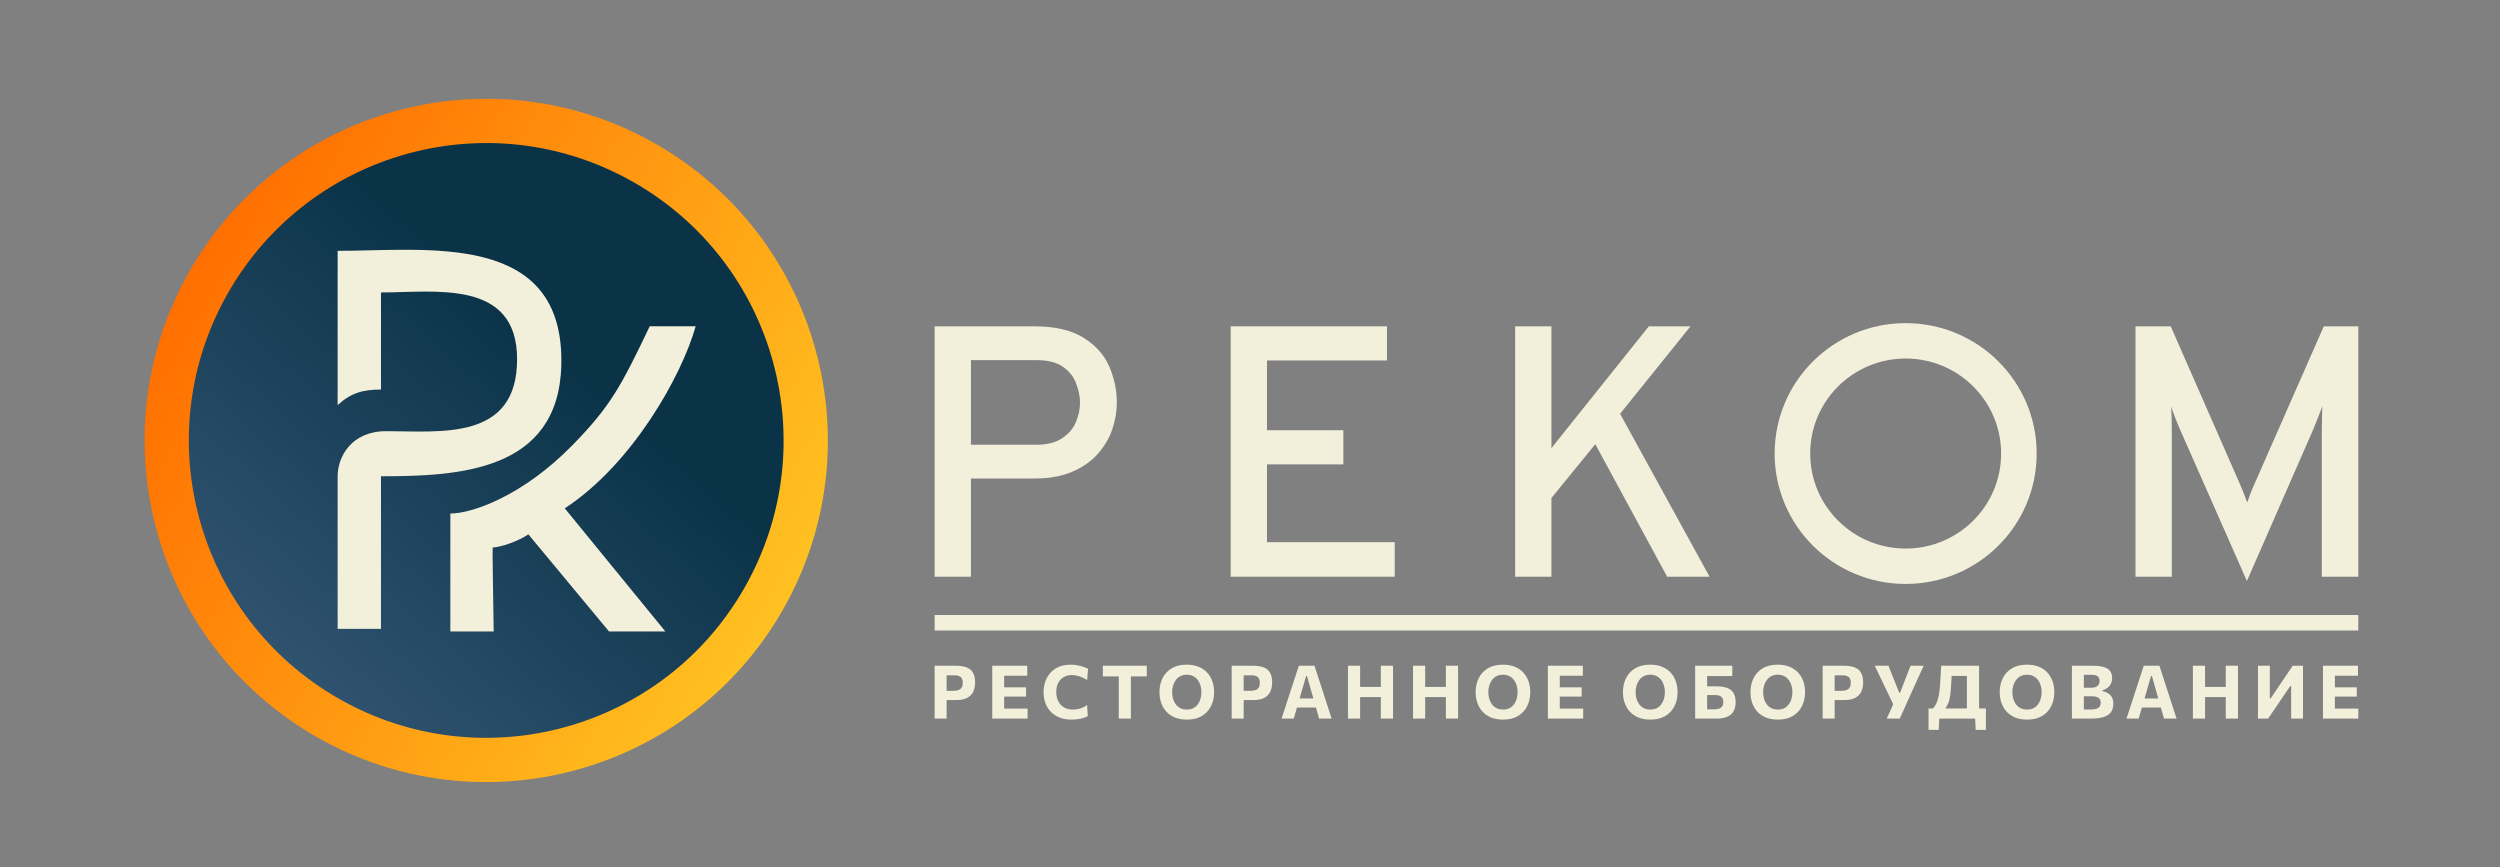 <?xml version="1.0" encoding="UTF-8"?> <svg xmlns="http://www.w3.org/2000/svg" width="983" height="341" viewBox="0 0 983 341" fill="none"><rect x="0" y="0" width="983" height="341" fill="#808080" stroke="none"/><path d="M800.818 178.333C800.818 206.652 777.754 229.608 749.303 229.608C720.853 229.608 697.789 206.652 697.789 178.333C697.789 150.015 720.853 127.059 749.303 127.059C777.754 127.059 800.818 150.015 800.818 178.333ZM711.77 178.333C711.77 198.966 728.574 215.692 749.303 215.692C770.033 215.692 786.837 198.966 786.837 178.333C786.837 157.701 770.033 140.975 749.303 140.975C728.574 140.975 711.77 157.701 711.77 178.333Z" fill="#F2EFDB"></path><path d="M367.499 226.759V128.308H406.64C414.788 128.308 421.218 129.785 425.928 132.739C430.685 135.645 434.076 139.396 436.102 143.99C438.127 148.585 439.14 153.343 439.14 158.266C439.14 161.735 438.551 165.228 437.373 168.744C436.196 172.213 434.312 175.424 431.721 178.378C429.131 181.331 425.763 183.699 421.618 185.48C417.52 187.262 412.528 188.153 406.64 188.153H381.771V226.759H367.499ZM381.771 174.862H407.488C411.727 174.862 415.095 174.018 417.591 172.33C420.134 170.642 421.948 168.533 423.031 166.001C424.114 163.469 424.656 160.891 424.656 158.266C424.656 155.922 424.162 153.46 423.172 150.882C422.23 148.256 420.511 146.053 418.015 144.272C415.519 142.49 412.009 141.599 407.488 141.599H381.771V174.862Z" fill="#F2EFDB"></path><path d="M483.903 226.759V128.308H545.37V141.74H498.175V169.166H528.201V182.597H498.175V213.187H548.408V226.759H483.903Z" fill="#F2EFDB"></path><path d="M595.753 226.759V128.308H610.025V176.198L648.318 128.308H664.709L637.014 162.696L672.198 226.759H655.524L627.264 174.651L610.025 195.818V226.759H595.753Z" fill="#F2EFDB"></path><path d="M883.481 228.447L857.128 168.744C856.563 167.384 855.951 165.907 855.292 164.313C854.679 162.719 854.138 161.219 853.667 159.813C853.761 160.938 853.831 162.368 853.878 164.102C853.926 165.837 853.949 167.384 853.949 168.744V226.759H839.677V128.308H853.525L881.079 191.106C881.503 192.137 881.927 193.192 882.351 194.271C882.775 195.349 883.199 196.451 883.623 197.576C884 196.497 884.376 195.419 884.753 194.341C885.177 193.263 885.625 192.184 886.096 191.106L913.72 128.308H927.285V226.759H912.943V168.744C912.943 167.337 912.967 165.743 913.014 163.962C913.108 162.18 913.155 160.774 913.155 159.742C912.684 161.055 912.095 162.579 911.389 164.313C910.729 166.001 910.117 167.525 909.552 168.884L883.481 228.447Z" fill="#F2EFDB"></path><rect x="367.499" y="241.815" width="559.786" height="6.104" fill="#F2EFDB"></rect><path d="M367.499 282.555C367.499 281.438 367.499 280.354 367.499 279.305C367.499 278.255 367.499 277.08 367.499 275.778V268.724C367.499 267.383 367.499 266.173 367.499 265.094C367.499 264.016 367.499 262.908 367.499 261.771C368.342 261.771 369.471 261.771 370.885 261.771C372.31 261.771 373.952 261.771 375.812 261.771C377.489 261.771 378.889 261.98 380.013 262.398C381.146 262.816 381.994 263.506 382.556 264.468C383.128 265.42 383.414 266.702 383.414 268.315C383.414 269.685 383.171 270.895 382.687 271.945C382.202 272.984 381.418 273.8 380.332 274.393C379.247 274.976 377.813 275.268 376.03 275.268C375.556 275.268 375.047 275.268 374.504 275.268C373.971 275.268 373.448 275.268 372.935 275.268C372.421 275.268 371.98 275.268 371.612 275.268V271.624H374.94C375.774 271.624 376.457 271.512 376.99 271.289C377.523 271.065 377.915 270.72 378.167 270.254C378.428 269.778 378.559 269.166 378.559 268.417C378.559 267.825 378.467 267.339 378.283 266.96C378.109 266.581 377.871 266.29 377.571 266.085C377.271 265.881 376.936 265.741 376.568 265.663C376.21 265.575 375.846 265.532 375.478 265.532H369.926L372.208 262.529C372.208 263.666 372.208 264.774 372.208 265.852C372.208 266.931 372.208 268.141 372.208 269.481V275.778C372.208 277.08 372.208 278.255 372.208 279.305C372.208 280.354 372.208 281.438 372.208 282.555H367.499Z" fill="#F2EFDB"></path><path d="M390.155 282.555C390.155 281.438 390.155 280.354 390.155 279.305C390.155 278.255 390.155 277.08 390.155 275.778V268.724C390.155 267.383 390.155 266.173 390.155 265.094C390.155 264.016 390.155 262.908 390.155 261.771H403.918V265.692C403.027 265.692 402.068 265.692 401.041 265.692C400.023 265.692 398.822 265.692 397.436 265.692H392.553L394.835 262.529C394.835 263.666 394.835 264.774 394.835 265.852C394.835 266.931 394.835 268.141 394.835 269.481V275.02C394.835 276.312 394.835 277.488 394.835 278.547C394.835 279.596 394.835 280.68 394.835 281.797L392.858 278.634H397.785C398.938 278.634 400.028 278.634 401.055 278.634C402.092 278.634 403.09 278.634 404.049 278.634V282.555H390.155ZM393.745 273.898V270.254H397.538C398.817 270.254 399.912 270.254 400.823 270.254C401.733 270.254 402.61 270.254 403.453 270.254V273.898C402.562 273.898 401.661 273.898 400.75 273.898C399.839 273.898 398.768 273.898 397.538 273.898H393.745Z" fill="#F2EFDB"></path><path d="M421.277 282.949C419.591 282.949 418.075 282.691 416.728 282.176C415.381 281.661 414.228 280.928 413.269 279.975C412.319 279.013 411.593 277.877 411.089 276.565C410.585 275.243 410.333 273.781 410.333 272.178C410.333 270.098 410.754 268.243 411.597 266.61C412.44 264.968 413.652 263.681 415.231 262.748C416.81 261.815 418.7 261.349 420.899 261.349C421.568 261.349 422.226 261.392 422.876 261.48C423.535 261.567 424.164 261.684 424.765 261.83C425.366 261.975 425.923 262.145 426.436 262.34C426.96 262.524 427.425 262.724 427.832 262.937L427.468 267.397C426.713 266.921 425.986 266.542 425.288 266.26C424.591 265.969 423.917 265.76 423.268 265.634C422.629 265.498 422.018 265.43 421.437 265.43C420.255 265.43 419.203 265.692 418.283 266.217C417.362 266.732 416.636 267.494 416.103 268.505C415.58 269.506 415.318 270.73 415.318 272.178C415.318 273.101 415.454 273.975 415.725 274.801C415.996 275.617 416.403 276.341 416.946 276.973C417.498 277.604 418.186 278.1 419.01 278.46C419.833 278.819 420.797 278.999 421.902 278.999C422.357 278.999 422.813 278.97 423.268 278.911C423.733 278.843 424.198 278.741 424.663 278.605C425.128 278.469 425.593 278.285 426.059 278.051C426.524 277.809 426.989 277.517 427.454 277.177L427.715 281.579C427.299 281.812 426.839 282.016 426.335 282.191C425.831 282.366 425.298 282.506 424.736 282.613C424.184 282.73 423.612 282.813 423.021 282.861C422.44 282.919 421.858 282.949 421.277 282.949Z" fill="#F2EFDB"></path><path d="M439.898 282.555C439.898 281.438 439.898 280.354 439.898 279.305C439.898 278.255 439.898 277.08 439.898 275.778V269.481C439.898 268.141 439.898 266.931 439.898 265.852C439.898 264.774 439.898 263.666 439.898 262.529L441.7 265.954H438.953C437.858 265.954 436.889 265.954 436.046 265.954C435.203 265.954 434.399 265.954 433.633 265.954V261.771H450.914V265.954C450.158 265.954 449.359 265.954 448.516 265.954C447.673 265.954 446.699 265.954 445.595 265.954H442.848L444.665 262.529C444.665 263.666 444.665 264.774 444.665 265.852C444.665 266.931 444.665 268.141 444.665 269.481V275.778C444.665 277.08 444.665 278.255 444.665 279.305C444.665 280.354 444.665 281.438 444.665 282.555H439.898Z" fill="#F2EFDB"></path><path d="M466.742 282.949C464.872 282.949 463.254 282.662 461.888 282.089C460.522 281.506 459.398 280.714 458.516 279.713C457.634 278.702 456.975 277.551 456.539 276.259C456.113 274.966 455.9 273.606 455.9 272.178C455.9 270.157 456.297 268.33 457.092 266.698C457.896 265.056 459.088 263.753 460.667 262.792C462.256 261.83 464.238 261.349 466.611 261.349C468.414 261.349 469.988 261.63 471.335 262.194C472.682 262.748 473.801 263.52 474.692 264.511C475.593 265.502 476.267 266.649 476.712 267.951C477.158 269.253 477.381 270.652 477.381 272.149C477.381 274.218 476.969 276.064 476.146 277.687C475.332 279.31 474.135 280.592 472.556 281.535C470.976 282.477 469.039 282.949 466.742 282.949ZM466.67 278.999C467.629 278.999 468.467 278.819 469.184 278.46C469.901 278.09 470.497 277.585 470.972 276.944C471.446 276.302 471.8 275.574 472.033 274.758C472.275 273.932 472.396 273.062 472.396 272.149C472.396 271.187 472.265 270.293 472.003 269.467C471.752 268.631 471.378 267.902 470.884 267.281C470.4 266.659 469.804 266.173 469.097 265.823C468.389 265.473 467.58 265.298 466.67 265.298C465.73 265.298 464.896 265.478 464.17 265.838C463.453 266.197 462.852 266.698 462.368 267.339C461.883 267.97 461.515 268.699 461.263 269.525C461.011 270.351 460.885 271.226 460.885 272.149C460.885 273.072 461.006 273.946 461.248 274.772C461.491 275.588 461.849 276.317 462.324 276.958C462.808 277.59 463.409 278.09 464.126 278.46C464.853 278.819 465.701 278.999 466.67 278.999Z" fill="#F2EFDB"></path><path d="M484.298 282.555C484.298 281.438 484.298 280.354 484.298 279.305C484.298 278.255 484.298 277.08 484.298 275.778V268.724C484.298 267.383 484.298 266.173 484.298 265.094C484.298 264.016 484.298 262.908 484.298 261.771C485.141 261.771 486.269 261.771 487.684 261.771C489.108 261.771 490.751 261.771 492.611 261.771C494.287 261.771 495.687 261.98 496.811 262.398C497.945 262.816 498.793 263.506 499.355 264.468C499.926 265.42 500.212 266.702 500.212 268.315C500.212 269.685 499.97 270.895 499.486 271.945C499.001 272.984 498.216 273.8 497.131 274.393C496.046 274.976 494.612 275.268 492.829 275.268C492.354 275.268 491.846 275.268 491.303 275.268C490.77 275.268 490.247 275.268 489.733 275.268C489.22 275.268 488.779 275.268 488.411 275.268V271.624H491.739C492.572 271.624 493.255 271.512 493.788 271.289C494.321 271.065 494.714 270.72 494.966 270.254C495.227 269.778 495.358 269.166 495.358 268.417C495.358 267.825 495.266 267.339 495.082 266.96C494.907 266.581 494.67 266.29 494.37 266.085C494.069 265.881 493.735 265.741 493.367 265.663C493.008 265.575 492.645 265.532 492.277 265.532H486.725L489.007 262.529C489.007 263.666 489.007 264.774 489.007 265.852C489.007 266.931 489.007 268.141 489.007 269.481V275.778C489.007 277.08 489.007 278.255 489.007 279.305C489.007 280.354 489.007 281.438 489.007 282.555H484.298Z" fill="#F2EFDB"></path><path d="M503.911 282.555C504.279 281.438 504.662 280.262 505.059 279.028C505.466 277.794 505.849 276.623 506.207 275.515L508.547 268.388C508.964 267.096 509.342 265.935 509.681 264.905C510.02 263.865 510.359 262.821 510.698 261.771H516.861C517.21 262.86 517.549 263.919 517.878 264.949C518.217 265.979 518.595 267.125 519.012 268.388L521.323 275.53C521.701 276.677 522.083 277.857 522.471 279.072C522.868 280.286 523.246 281.447 523.604 282.555H518.663C518.353 281.447 518.033 280.315 517.704 279.159C517.374 277.993 517.059 276.89 516.759 275.851L513.91 265.838H513.562L510.684 275.749C510.374 276.827 510.044 277.959 509.696 279.145C509.356 280.32 509.027 281.457 508.707 282.555H503.911ZM508.911 278.212L509.419 274.626H518.677L519.084 278.212H508.911Z" fill="#F2EFDB"></path><path d="M542.942 282.555C542.942 281.438 542.942 280.354 542.942 279.305C542.942 278.255 542.942 277.08 542.942 275.778V268.724C542.942 267.383 542.942 266.173 542.942 265.094C542.942 264.016 542.942 262.908 542.942 261.771H547.738C547.738 262.908 547.738 264.016 547.738 265.094C547.738 266.173 547.738 267.383 547.738 268.724V275.778C547.738 277.08 547.738 278.255 547.738 279.305C547.738 280.354 547.738 281.438 547.738 282.555H542.942ZM530.021 282.555C530.021 281.438 530.021 280.354 530.021 279.305C530.021 278.255 530.021 277.08 530.021 275.778V268.724C530.021 267.383 530.021 266.173 530.021 265.094C530.021 264.016 530.021 262.908 530.021 261.771H534.803C534.803 262.908 534.803 264.016 534.803 265.094C534.803 266.173 534.803 267.383 534.803 268.724V275.778C534.803 277.08 534.803 278.255 534.803 279.305C534.803 280.354 534.803 281.438 534.803 282.555H530.021ZM533.495 274.087V270.094H544.352V274.087H533.495Z" fill="#F2EFDB"></path><path d="M568.521 282.555C568.521 281.438 568.521 280.354 568.521 279.305C568.521 278.255 568.521 277.08 568.521 275.778V268.724C568.521 267.383 568.521 266.173 568.521 265.094C568.521 264.016 568.521 262.908 568.521 261.771H573.317C573.317 262.908 573.317 264.016 573.317 265.094C573.317 266.173 573.317 267.383 573.317 268.724V275.778C573.317 277.08 573.317 278.255 573.317 279.305C573.317 280.354 573.317 281.438 573.317 282.555H568.521ZM555.601 282.555C555.601 281.438 555.601 280.354 555.601 279.305C555.601 278.255 555.601 277.08 555.601 275.778V268.724C555.601 267.383 555.601 266.173 555.601 265.094C555.601 264.016 555.601 262.908 555.601 261.771H560.382C560.382 262.908 560.382 264.016 560.382 265.094C560.382 266.173 560.382 267.383 560.382 268.724V275.778C560.382 277.08 560.382 278.255 560.382 279.305C560.382 280.354 560.382 281.438 560.382 282.555H555.601ZM559.074 274.087V270.094H569.931V274.087H559.074Z" fill="#F2EFDB"></path><path d="M591.063 282.949C589.193 282.949 587.575 282.662 586.209 282.089C584.843 281.506 583.719 280.714 582.837 279.713C581.955 278.702 581.297 277.551 580.86 276.259C580.434 274.966 580.221 273.606 580.221 272.178C580.221 270.157 580.618 268.33 581.413 266.698C582.217 265.056 583.409 263.753 584.988 262.792C586.577 261.83 588.559 261.349 590.932 261.349C592.735 261.349 594.309 261.63 595.656 262.194C597.003 262.748 598.122 263.52 599.013 264.511C599.914 265.502 600.588 266.649 601.033 267.951C601.479 269.253 601.702 270.652 601.702 272.149C601.702 274.218 601.29 276.064 600.467 277.687C599.653 279.31 598.456 280.592 596.877 281.535C595.297 282.477 593.36 282.949 591.063 282.949ZM590.991 278.999C591.95 278.999 592.788 278.819 593.505 278.46C594.222 278.09 594.818 277.585 595.293 276.944C595.767 276.302 596.121 275.574 596.354 274.758C596.596 273.932 596.717 273.062 596.717 272.149C596.717 271.187 596.586 270.293 596.325 269.467C596.073 268.631 595.7 267.902 595.205 267.281C594.721 266.659 594.125 266.173 593.418 265.823C592.71 265.473 591.901 265.298 590.991 265.298C590.051 265.298 589.217 265.478 588.491 265.838C587.774 266.197 587.173 266.698 586.689 267.339C586.204 267.97 585.836 268.699 585.584 269.525C585.332 270.351 585.206 271.226 585.206 272.149C585.206 273.072 585.327 273.946 585.569 274.772C585.812 275.588 586.17 276.317 586.645 276.958C587.129 277.59 587.73 278.09 588.447 278.46C589.174 278.819 590.022 278.999 590.991 278.999Z" fill="#F2EFDB"></path><path d="M608.619 282.555C608.619 281.438 608.619 280.354 608.619 279.305C608.619 278.255 608.619 277.08 608.619 275.778V268.724C608.619 267.383 608.619 266.173 608.619 265.094C608.619 264.016 608.619 262.908 608.619 261.771H622.382V265.692C621.491 265.692 620.532 265.692 619.505 265.692C618.487 265.692 617.286 265.692 615.9 265.692H611.017L613.299 262.529C613.299 263.666 613.299 264.774 613.299 265.852C613.299 266.931 613.299 268.141 613.299 269.481V275.02C613.299 276.312 613.299 277.488 613.299 278.547C613.299 279.596 613.299 280.68 613.299 281.797L611.322 278.634H616.249C617.402 278.634 618.492 278.634 619.519 278.634C620.556 278.634 621.554 278.634 622.513 278.634V282.555H608.619ZM612.209 273.898V270.254H616.002C617.281 270.254 618.376 270.254 619.287 270.254C620.197 270.254 621.074 270.254 621.917 270.254V273.898C621.026 273.898 620.125 273.898 619.214 273.898C618.303 273.898 617.232 273.898 616.002 273.898H612.209Z" fill="#F2EFDB"></path><path d="M648.982 282.949C647.112 282.949 645.494 282.662 644.127 282.089C642.761 281.506 641.637 280.714 640.756 279.713C639.874 278.702 639.215 277.551 638.779 276.259C638.353 274.966 638.139 273.606 638.139 272.178C638.139 270.157 638.537 268.33 639.331 266.698C640.135 265.056 641.327 263.753 642.907 262.792C644.496 261.83 646.477 261.349 648.851 261.349C650.653 261.349 652.228 261.63 653.574 262.194C654.921 262.748 656.04 263.52 656.932 264.511C657.833 265.502 658.506 266.649 658.952 267.951C659.398 269.253 659.62 270.652 659.62 272.149C659.62 274.218 659.209 276.064 658.385 277.687C657.571 279.31 656.375 280.592 654.795 281.535C653.216 282.477 651.278 282.949 648.982 282.949ZM648.909 278.999C649.868 278.999 650.706 278.819 651.423 278.46C652.14 278.09 652.736 277.585 653.211 276.944C653.686 276.302 654.039 275.574 654.272 274.758C654.514 273.932 654.635 273.062 654.635 272.149C654.635 271.187 654.505 270.293 654.243 269.467C653.991 268.631 653.618 267.902 653.124 267.281C652.639 266.659 652.044 266.173 651.336 265.823C650.629 265.473 649.82 265.298 648.909 265.298C647.969 265.298 647.136 265.478 646.409 265.838C645.692 266.197 645.091 266.698 644.607 267.339C644.123 267.97 643.754 268.699 643.502 269.525C643.251 270.351 643.125 271.226 643.125 272.149C643.125 273.072 643.246 273.946 643.488 274.772C643.73 275.588 644.089 276.317 644.563 276.958C645.048 277.59 645.649 278.09 646.366 278.46C647.092 278.819 647.94 278.999 648.909 278.999Z" fill="#F2EFDB"></path><path d="M674.894 282.555C673.237 282.555 671.731 282.555 670.374 282.555C669.027 282.555 667.748 282.555 666.537 282.555C666.537 281.438 666.537 280.354 666.537 279.305C666.537 278.255 666.537 277.08 666.537 275.778V268.724C666.537 267.83 666.537 266.999 666.537 266.231C666.537 265.464 666.537 264.72 666.537 264.001C666.537 263.273 666.537 262.529 666.537 261.771H681.144V265.823C680.126 265.823 679.036 265.823 677.874 265.823C676.721 265.823 675.354 265.823 673.775 265.823H668.819L671.246 262.529C671.246 263.666 671.246 264.774 671.246 265.852C671.246 266.931 671.246 268.141 671.246 269.481V275.005C671.246 275.695 671.246 276.361 671.246 277.002C671.246 277.643 671.246 278.28 671.246 278.911H673.979C674.734 278.911 675.383 278.824 675.926 278.649C676.469 278.464 676.88 278.158 677.161 277.731C677.452 277.294 677.597 276.701 677.597 275.953C677.597 275.399 677.501 274.947 677.307 274.597C677.113 274.247 676.861 273.98 676.551 273.796C676.241 273.601 675.907 273.47 675.548 273.402C675.19 273.334 674.846 273.3 674.516 273.3H670.665V269.875C671.237 269.875 671.861 269.875 672.54 269.875C673.228 269.875 673.998 269.875 674.851 269.875C676.527 269.875 677.927 270.074 679.051 270.473C680.185 270.861 681.032 271.517 681.594 272.44C682.166 273.363 682.452 274.617 682.452 276.2C682.452 277.454 682.205 278.562 681.711 279.524C681.226 280.476 680.432 281.219 679.327 281.753C678.222 282.288 676.745 282.555 674.894 282.555Z" fill="#F2EFDB"></path><path d="M699.119 282.949C697.249 282.949 695.631 282.662 694.265 282.089C692.898 281.506 691.774 280.714 690.893 279.713C690.011 278.702 689.352 277.551 688.916 276.259C688.49 274.966 688.277 273.606 688.277 272.178C688.277 270.157 688.674 268.33 689.468 266.698C690.273 265.056 691.464 263.753 693.044 262.792C694.633 261.83 696.614 261.349 698.988 261.349C700.79 261.349 702.365 261.63 703.712 262.194C705.058 262.748 706.178 263.52 707.069 264.511C707.97 265.502 708.643 266.649 709.089 267.951C709.535 269.253 709.758 270.652 709.758 272.149C709.758 274.218 709.346 276.064 708.522 277.687C707.708 279.31 706.512 280.592 704.932 281.535C703.353 282.477 701.415 282.949 699.119 282.949ZM699.046 278.999C700.005 278.999 700.844 278.819 701.561 278.46C702.278 278.09 702.874 277.585 703.348 276.944C703.823 276.302 704.177 275.574 704.409 274.758C704.651 273.932 704.773 273.062 704.773 272.149C704.773 271.187 704.642 270.293 704.38 269.467C704.128 268.631 703.755 267.902 703.261 267.281C702.777 266.659 702.181 266.173 701.473 265.823C700.766 265.473 699.957 265.298 699.046 265.298C698.106 265.298 697.273 265.478 696.546 265.838C695.829 266.197 695.229 266.698 694.744 267.339C694.26 267.97 693.892 268.699 693.64 269.525C693.388 270.351 693.262 271.226 693.262 272.149C693.262 273.072 693.383 273.946 693.625 274.772C693.867 275.588 694.226 276.317 694.701 276.958C695.185 277.59 695.786 278.09 696.503 278.46C697.23 278.819 698.077 278.999 699.046 278.999Z" fill="#F2EFDB"></path><path d="M716.674 282.555C716.674 281.438 716.674 280.354 716.674 279.305C716.674 278.255 716.674 277.08 716.674 275.778V268.724C716.674 267.383 716.674 266.173 716.674 265.094C716.674 264.016 716.674 262.908 716.674 261.771C717.517 261.771 718.646 261.771 720.061 261.771C721.485 261.771 723.127 261.771 724.988 261.771C726.664 261.771 728.064 261.98 729.188 262.398C730.322 262.816 731.169 263.506 731.731 264.468C732.303 265.42 732.589 266.702 732.589 268.315C732.589 269.685 732.347 270.895 731.862 271.945C731.378 272.984 730.593 273.8 729.508 274.393C728.423 274.976 726.989 275.268 725.206 275.268C724.731 275.268 724.222 275.268 723.68 275.268C723.147 275.268 722.624 275.268 722.11 275.268C721.597 275.268 721.156 275.268 720.787 275.268V271.624H724.116C724.949 271.624 725.632 271.512 726.165 271.289C726.698 271.065 727.09 270.72 727.342 270.254C727.604 269.778 727.735 269.166 727.735 268.417C727.735 267.825 727.643 267.339 727.459 266.96C727.284 266.581 727.047 266.29 726.746 266.085C726.446 265.881 726.112 265.741 725.744 265.663C725.385 265.575 725.022 265.532 724.654 265.532H719.102L721.383 262.529C721.383 263.666 721.383 264.774 721.383 265.852C721.383 266.931 721.383 268.141 721.383 269.481V275.778C721.383 277.08 721.383 278.255 721.383 279.305C721.383 280.354 721.383 281.438 721.383 282.555H716.674Z" fill="#F2EFDB"></path><path d="M741.86 282.555C742.267 281.671 742.679 280.762 743.096 279.83C743.512 278.897 743.948 277.92 744.404 276.9L740.014 267.732C739.54 266.741 739.084 265.794 738.648 264.89C738.222 263.977 737.728 262.937 737.166 261.771H742.543C742.844 262.519 743.11 263.19 743.343 263.783C743.585 264.375 743.803 264.929 743.997 265.444C744.2 265.949 744.404 266.46 744.607 266.975C744.811 267.48 745.033 268.029 745.276 268.621L746.773 272.367H747.121L748.546 268.68C748.788 268.068 749.006 267.504 749.2 266.989C749.403 266.464 749.602 265.945 749.796 265.43C749.999 264.905 750.212 264.351 750.435 263.768C750.668 263.175 750.929 262.51 751.22 261.771H756.379C755.798 263.044 755.202 264.356 754.592 265.707C753.991 267.057 753.429 268.301 752.906 269.438L749.941 275.996C749.495 277.007 749.006 278.095 748.473 279.261C747.95 280.417 747.451 281.515 746.976 282.555H741.86Z" fill="#F2EFDB"></path><path d="M773.385 281.783C773.385 280.665 773.385 279.582 773.385 278.532C773.385 277.483 773.385 276.307 773.385 275.005V269.481C773.385 268.141 773.385 266.931 773.385 265.852C773.385 264.774 773.385 263.666 773.385 262.529L774.794 265.765H765.217L767.571 262.777C767.503 264.001 767.43 265.235 767.353 266.479C767.285 267.713 767.212 268.947 767.135 270.181C767.048 271.629 766.917 272.887 766.743 273.956C766.568 275.015 766.307 275.953 765.958 276.769C765.609 277.575 765.134 278.333 764.533 279.043L759.97 278.591C760.445 278.163 760.876 277.566 761.263 276.798C761.661 276.021 761.995 275.015 762.266 273.781C762.547 272.547 762.736 271.026 762.833 269.219C762.91 267.907 762.988 266.625 763.066 265.371C763.143 264.118 763.211 262.918 763.269 261.771H778.181C778.181 262.908 778.181 264.016 778.181 265.094C778.181 266.173 778.181 267.383 778.181 268.724V275.005C778.181 276.307 778.181 277.483 778.181 278.532C778.181 279.582 778.181 280.665 778.181 281.783H773.385ZM758.298 286.986C758.298 286.296 758.298 285.606 758.298 284.916C758.298 284.236 758.298 283.551 758.298 282.861C758.298 282.152 758.298 281.438 758.298 280.719C758.298 279.99 758.298 279.271 758.298 278.562C759.606 278.562 760.929 278.562 762.266 278.562C763.603 278.562 764.906 278.562 766.176 278.562H772.963C774.242 278.562 775.55 278.562 776.887 278.562C778.224 278.562 779.547 278.562 780.855 278.562C780.855 279.271 780.855 279.99 780.855 280.719C780.855 281.438 780.855 282.152 780.855 282.861C780.855 283.551 780.855 284.236 780.855 284.916C780.855 285.606 780.855 286.296 780.855 286.986H776.844L776.582 281.812L777.425 282.555H761.714L762.571 281.812L762.31 286.986H758.298Z" fill="#F2EFDB"></path><path d="M797.122 282.949C795.252 282.949 793.634 282.662 792.268 282.089C790.902 281.506 789.778 280.714 788.896 279.713C788.014 278.702 787.356 277.551 786.92 276.259C786.493 274.966 786.28 273.606 786.28 272.178C786.28 270.157 786.677 268.33 787.472 266.698C788.276 265.056 789.468 263.753 791.047 262.792C792.636 261.83 794.618 261.349 796.992 261.349C798.794 261.349 800.368 261.63 801.715 262.194C803.062 262.748 804.181 263.52 805.072 264.511C805.973 265.502 806.647 266.649 807.093 267.951C807.538 269.253 807.761 270.652 807.761 272.149C807.761 274.218 807.349 276.064 806.526 277.687C805.712 279.31 804.515 280.592 802.936 281.535C801.357 282.477 799.419 282.949 797.122 282.949ZM797.05 278.999C798.009 278.999 798.847 278.819 799.564 278.46C800.281 278.09 800.877 277.585 801.352 276.944C801.826 276.302 802.18 275.574 802.413 274.758C802.655 273.932 802.776 273.062 802.776 272.149C802.776 271.187 802.645 270.293 802.384 269.467C802.132 268.631 801.759 267.902 801.265 267.281C800.78 266.659 800.184 266.173 799.477 265.823C798.77 265.473 797.96 265.298 797.05 265.298C796.11 265.298 795.277 265.478 794.55 265.838C793.833 266.197 793.232 266.698 792.748 267.339C792.263 267.97 791.895 268.699 791.643 269.525C791.391 270.351 791.265 271.226 791.265 272.149C791.265 273.072 791.386 273.946 791.629 274.772C791.871 275.588 792.229 276.317 792.704 276.958C793.189 277.59 793.789 278.09 794.506 278.46C795.233 278.819 796.081 278.999 797.05 278.999Z" fill="#F2EFDB"></path><path d="M821.959 282.555C820.913 282.555 819.939 282.555 819.038 282.555C818.147 282.555 817.333 282.555 816.596 282.555C815.87 282.555 815.23 282.555 814.678 282.555C814.678 281.438 814.678 280.354 814.678 279.305C814.678 278.255 814.678 277.08 814.678 275.778V268.724C814.678 267.383 814.678 266.173 814.678 265.094C814.678 264.016 814.678 262.908 814.678 261.771C815.85 261.771 817.168 261.771 818.631 261.771C820.094 261.771 821.572 261.771 823.064 261.771C824.479 261.771 825.661 261.888 826.61 262.121C827.569 262.345 828.33 262.67 828.892 263.098C829.464 263.515 829.871 264.016 830.113 264.599C830.365 265.182 830.491 265.833 830.491 266.552C830.491 267.436 830.326 268.204 829.997 268.855C829.667 269.506 829.217 270.045 828.645 270.473C828.073 270.89 827.429 271.192 826.712 271.376V271.741C827.535 271.925 828.267 272.212 828.907 272.6C829.556 272.989 830.06 273.519 830.418 274.189C830.777 274.86 830.956 275.705 830.956 276.725C830.956 277.6 830.815 278.396 830.534 279.115C830.263 279.825 829.788 280.437 829.11 280.952C828.441 281.467 827.526 281.865 826.363 282.147C825.2 282.419 823.732 282.555 821.959 282.555ZM819.372 278.955H822.395C823.229 278.955 823.912 278.853 824.445 278.649C824.987 278.445 825.384 278.149 825.636 277.76C825.888 277.371 826.014 276.89 826.014 276.317C826.014 275.452 825.724 274.816 825.142 274.408C824.561 273.99 823.723 273.781 822.628 273.781H818.239V270.414H822.424C823.132 270.414 823.718 270.302 824.183 270.079C824.648 269.846 824.992 269.535 825.215 269.146C825.447 268.758 825.564 268.306 825.564 267.791C825.564 266.984 825.326 266.377 824.852 265.969C824.377 265.551 823.655 265.342 822.686 265.342H819.372C819.372 266.013 819.372 266.698 819.372 267.397C819.372 268.097 819.372 268.894 819.372 269.787V274.743C819.372 275.579 819.372 276.332 819.372 277.002C819.372 277.663 819.372 278.314 819.372 278.955Z" fill="#F2EFDB"></path><path d="M836.136 282.555C836.505 281.438 836.887 280.262 837.285 279.028C837.692 277.794 838.074 276.623 838.433 275.515L840.773 268.388C841.189 267.096 841.567 265.935 841.906 264.905C842.245 263.865 842.585 262.821 842.924 261.771H849.086C849.435 262.86 849.774 263.919 850.103 264.949C850.443 265.979 850.82 267.125 851.237 268.388L853.548 275.53C853.926 276.677 854.309 277.857 854.696 279.072C855.093 280.286 855.471 281.447 855.83 282.555H850.888C850.578 281.447 850.258 280.315 849.929 279.159C849.6 277.993 849.285 276.89 848.984 275.851L846.136 265.838H845.787L842.909 275.749C842.599 276.827 842.27 277.959 841.921 279.145C841.582 280.32 841.252 281.457 840.933 282.555H836.136ZM841.136 278.212L841.645 274.626H850.903L851.31 278.212H841.136Z" fill="#F2EFDB"></path><path d="M875.167 282.555C875.167 281.438 875.167 280.354 875.167 279.305C875.167 278.255 875.167 277.08 875.167 275.778V268.724C875.167 267.383 875.167 266.173 875.167 265.094C875.167 264.016 875.167 262.908 875.167 261.771H879.963C879.963 262.908 879.963 264.016 879.963 265.094C879.963 266.173 879.963 267.383 879.963 268.724V275.778C879.963 277.08 879.963 278.255 879.963 279.305C879.963 280.354 879.963 281.438 879.963 282.555H875.167ZM862.246 282.555C862.246 281.438 862.246 280.354 862.246 279.305C862.246 278.255 862.246 277.08 862.246 275.778V268.724C862.246 267.383 862.246 266.173 862.246 265.094C862.246 264.016 862.246 262.908 862.246 261.771H867.028C867.028 262.908 867.028 264.016 867.028 265.094C867.028 266.173 867.028 267.383 867.028 268.724V275.778C867.028 277.08 867.028 278.255 867.028 279.305C867.028 280.354 867.028 281.438 867.028 282.555H862.246ZM865.72 274.087V270.094H876.577V274.087H865.72Z" fill="#F2EFDB"></path><path d="M887.826 282.555C887.826 281.438 887.826 280.354 887.826 279.305C887.826 278.255 887.826 277.08 887.826 275.778V268.724C887.826 267.383 887.826 266.173 887.826 265.094C887.826 264.016 887.826 262.908 887.826 261.771H892.491C892.491 262.918 892.491 264.035 892.491 265.124C892.491 266.202 892.491 267.412 892.491 268.753V274.597H892.826L896.183 269.627C897.036 268.374 897.893 267.106 898.755 265.823C899.628 264.541 900.538 263.19 901.488 261.771H905.543C905.543 262.908 905.543 264.016 905.543 265.094C905.543 266.173 905.543 267.383 905.543 268.724V275.778C905.543 277.08 905.543 278.255 905.543 279.305C905.543 280.354 905.543 281.438 905.543 282.555H900.877C900.877 281.428 900.877 280.34 900.877 279.29C900.877 278.241 900.877 277.06 900.877 275.749V269.729H900.543L897.157 274.699C896.13 276.215 895.185 277.609 894.323 278.882C893.46 280.145 892.627 281.37 891.823 282.555H887.826Z" fill="#F2EFDB"></path><path d="M913.391 282.555C913.391 281.438 913.391 280.354 913.391 279.305C913.391 278.255 913.391 277.08 913.391 275.778V268.724C913.391 267.383 913.391 266.173 913.391 265.094C913.391 264.016 913.391 262.908 913.391 261.771H927.155V265.692C926.263 265.692 925.304 265.692 924.277 265.692C923.259 265.692 922.058 265.692 920.672 265.692H915.789L918.071 262.529C918.071 263.666 918.071 264.774 918.071 265.852C918.071 266.931 918.071 268.141 918.071 269.481V275.02C918.071 276.312 918.071 277.488 918.071 278.547C918.071 279.596 918.071 280.68 918.071 281.797L916.094 278.634H921.021C922.174 278.634 923.264 278.634 924.291 278.634C925.328 278.634 926.326 278.634 927.285 278.634V282.555H913.391ZM916.981 273.898V270.254H920.774C922.053 270.254 923.148 270.254 924.059 270.254C924.97 270.254 925.847 270.254 926.69 270.254V273.898C925.798 273.898 924.897 273.898 923.986 273.898C923.075 273.898 922.005 273.898 920.774 273.898H916.981Z" fill="#F2EFDB"></path><circle cx="191" cy="173" r="122" fill="url(#paint0_linear_654_1463)"></circle><path d="M177.072 201.92V246.917V248.28H194.117C194.003 237.371 193.502 214.941 193.776 215.214C194.048 215.487 201.616 214.191 207.751 210.101L239.454 248.28H261.611L222.069 199.874C248.658 182.489 268.089 147.719 273.542 128.288H255.476C244.226 151.809 240.136 159.65 225.137 174.989C205.387 195.188 185.48 201.92 177.072 201.92Z" fill="#F2EFDB"></path><path d="M132.757 98.632V159.31C137.87 154.538 142.643 153.174 149.802 153.174V114.995C170.991 114.995 203.321 109.624 203.321 141.243C203.321 173.479 173.254 169.536 151.847 169.536C138.114 169.536 132.757 179.676 132.757 187.262V247.258H149.802V187.262C180.236 187.262 219.634 185.436 220.705 143.629C222.064 90.659 167.835 98.632 132.757 98.632Z" fill="#F2EFDB"></path><path d="M307.881 239.665C271.163 304.117 189.151 326.599 124.699 289.882C60.248 253.164 37.765 171.152 74.482 106.7C111.2 42.248 193.213 19.765 257.665 56.483C322.117 93.201 344.599 175.213 307.881 239.665ZM89.595 115.309C57.632 171.414 77.204 242.806 133.309 274.769C189.414 306.731 260.806 287.16 292.768 231.056C324.731 174.95 305.16 103.558 249.056 71.595C192.95 39.633 121.558 59.204 89.595 115.309Z" fill="url(#paint1_linear_654_1463)"></path><defs><linearGradient id="paint0_linear_654_1463" x1="88.875" y1="295" x2="222.952" y2="142.5" gradientUnits="userSpaceOnUse"><stop stop-color="#395B79"></stop><stop offset="1" stop-color="#0A3348"></stop></linearGradient><linearGradient id="paint1_linear_654_1463" x1="307.881" y1="239.665" x2="74.483" y2="106.699" gradientUnits="userSpaceOnUse"><stop stop-color="#FFC121"></stop><stop offset="1" stop-color="#FF6F00"></stop></linearGradient></defs></svg> 